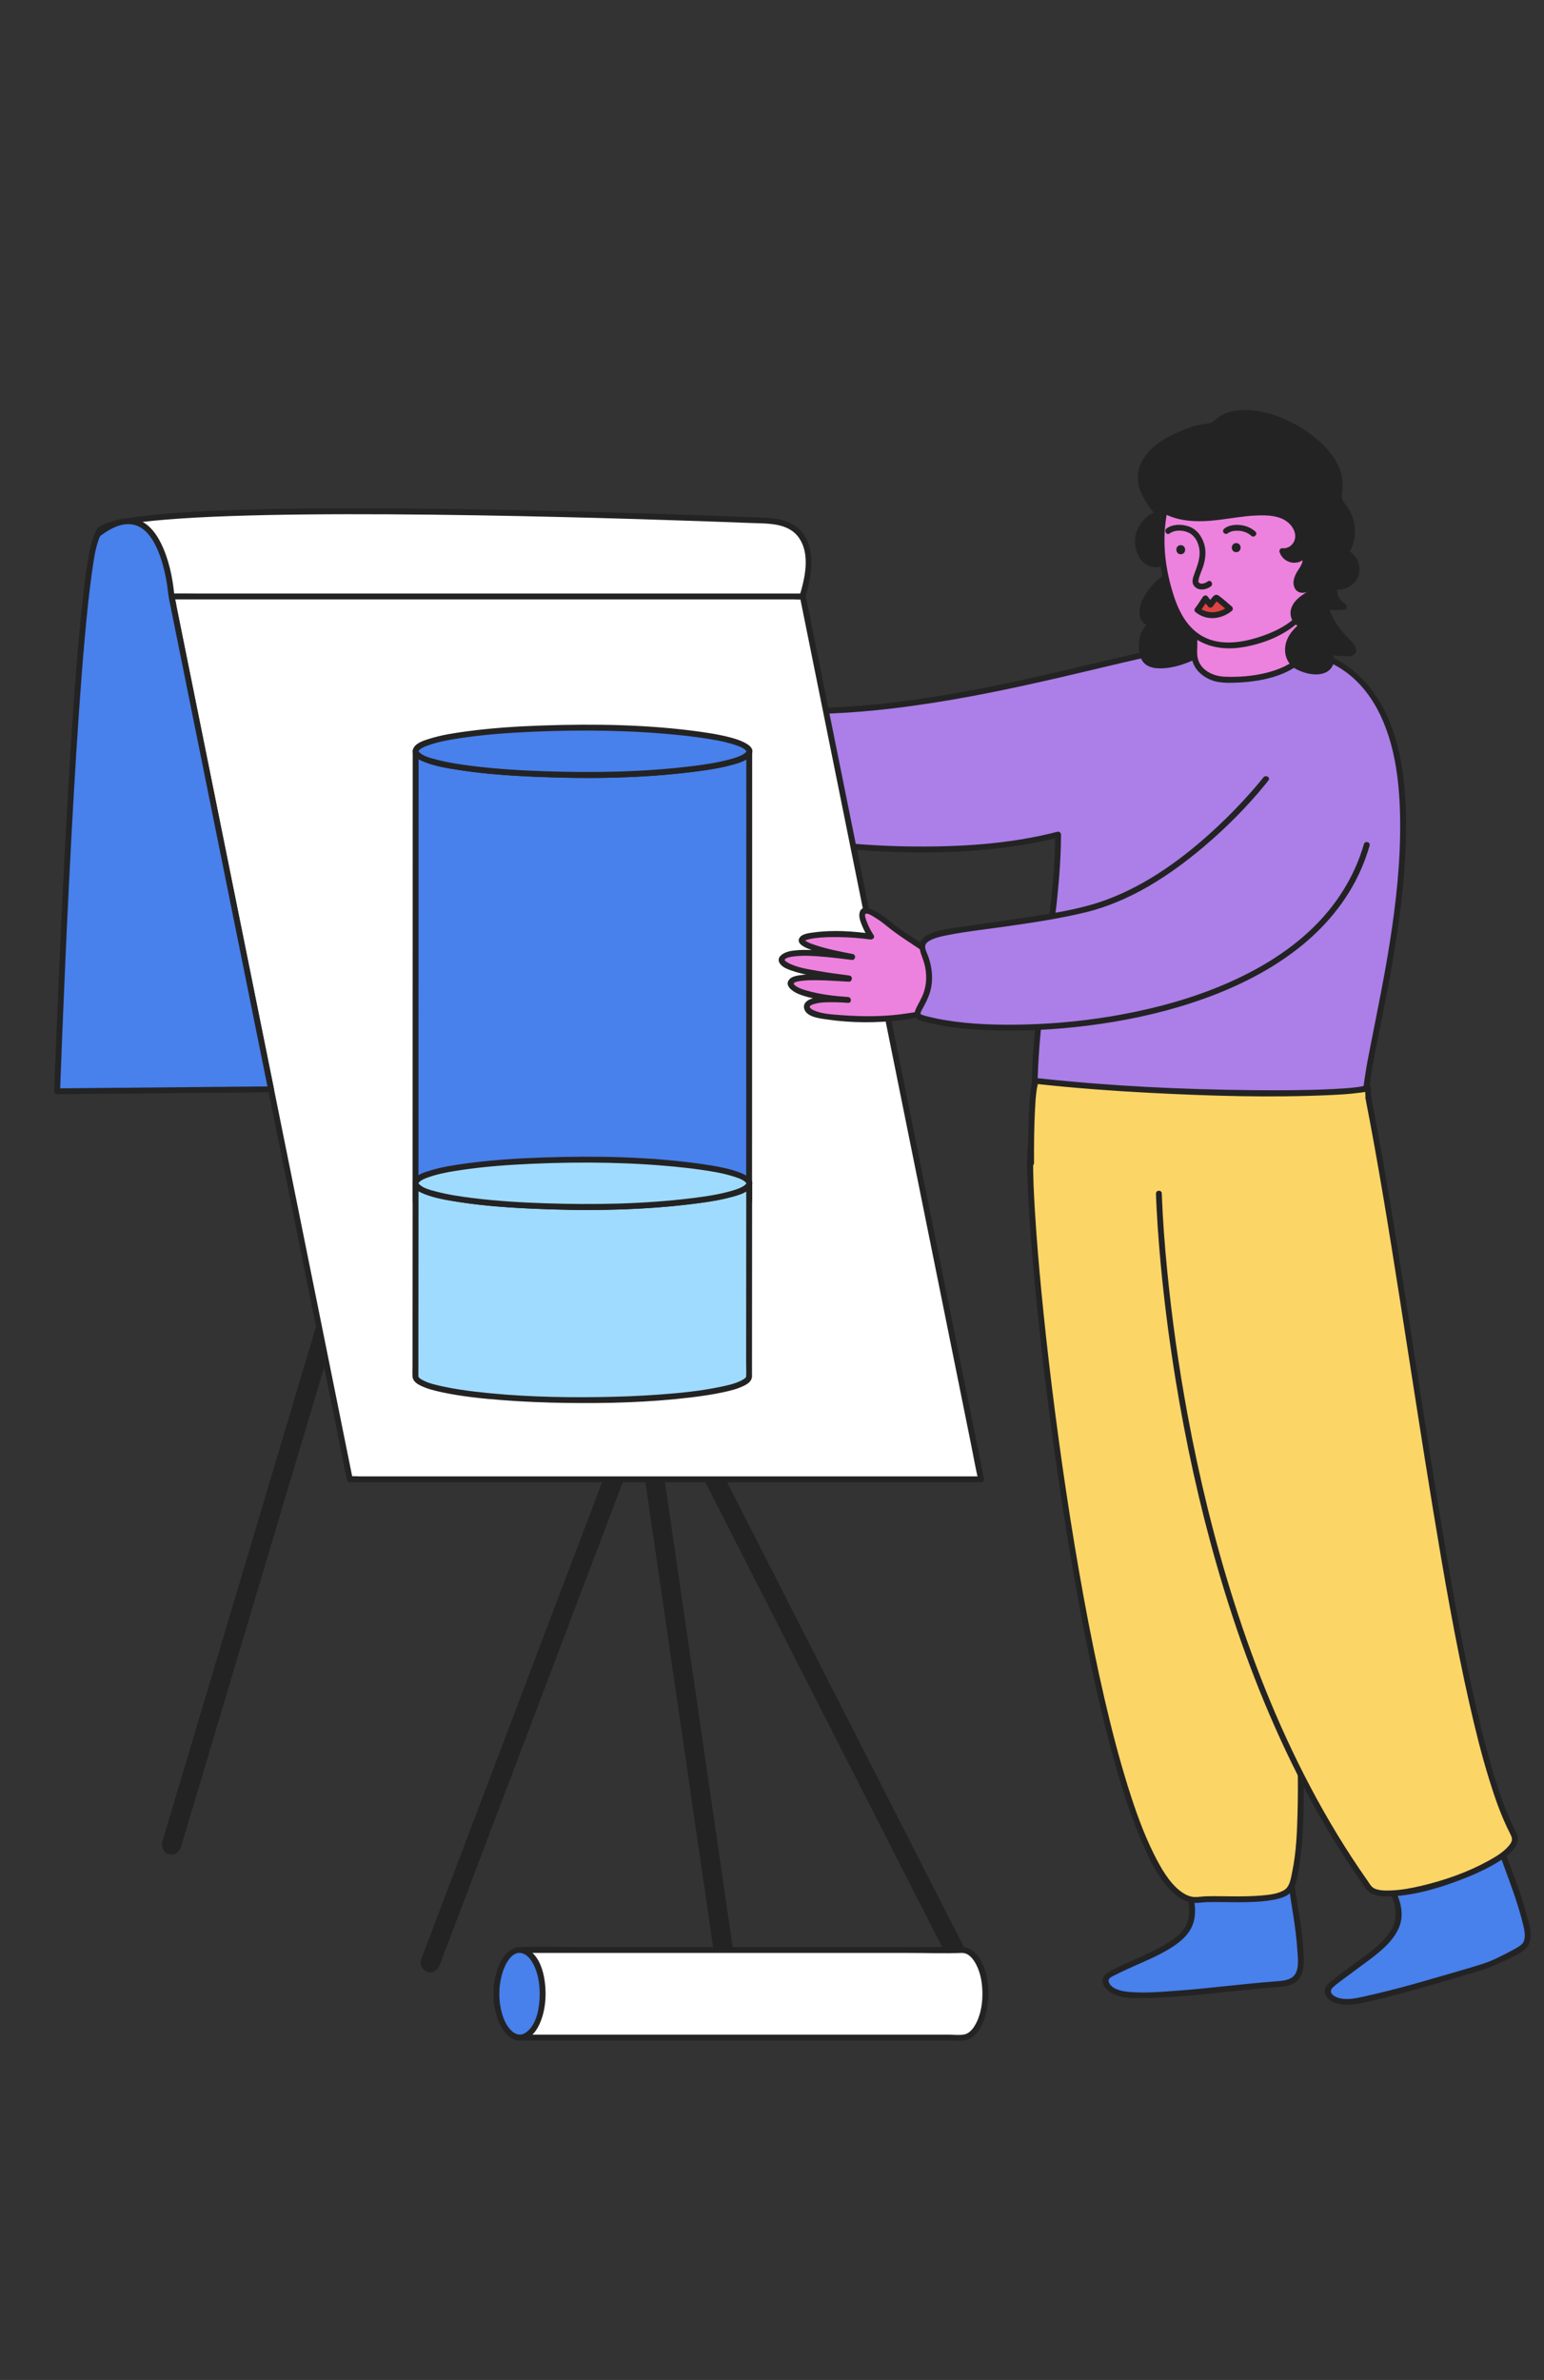 <?xml version="1.0" encoding="UTF-8"?>
<svg xmlns="http://www.w3.org/2000/svg" viewBox="0 0 510 786">
  <rect x="0" y="0" width="510" height="786" fill="#333333" stroke="none"/>
  <defs>
    <style>
      .cls-1 {
        fill: none;
        isolation: isolate;
      }

      .cls-2 {
        fill: #ed81de;
      }

      .cls-3 {
        fill: #fff;
      }

      .cls-4 {
        fill: #fcd567;
      }

      .cls-5 {
        fill: #9fdbff;
      }

      .cls-6 {
        fill: #ab7ee8;
      }

      .cls-7 {
        fill: #e04343;
      }

      .cls-8 {
        fill: #232323;
      }

      .cls-9 {
        fill: #4880ec;
      }
    </style>
  </defs>
  <g id="Calque_34" data-name="Calque 34">
    <g>
      <path class="cls-9" d="m393.318,626.894c1.796,8.761-1.236,13.28-13.23,18.871-4.377,2.041-8.846,3.874-13.123,6.117-.575.301-1.166.641-1.506,1.194-.863,1.407.382,3.207,1.788,4.071,2.889,1.774,6.481,1.81,9.871,1.77,15.603-.184,29.383-2.518,44.946-3.647,2.066-.15,4.309-.384,5.808-1.813,1.868-1.781,1.884-4.707,1.748-7.285-.648-12.259-1.514-12.309-3.121-24.48l-33.181,5.201Z"></path>
      <path class="cls-8" d="m392.384,627.151c.602,3.01.765,6.225-.788,8.987-1.8,3.201-5.185,5.265-8.325,6.958-4.905,2.645-10.143,4.619-15.13,7.099-1.923.956-4.517,2.099-3.823,4.736.569,2.159,2.707,3.405,4.672,4.085,2.333.808,4.867.887,7.312.877,3.014-.012,6.029-.124,9.039-.293,5.774-.324,11.53-.892,17.28-1.496,5.906-.62,11.81-1.271,17.731-1.736,2.356-.185,4.992-.151,7.094-1.39,1.966-1.159,2.855-3.229,3.101-5.418.311-2.771-.062-5.668-.287-8.435-.167-2.049-.393-4.091-.694-6.125-.658-4.444-1.504-8.853-2.097-13.308-.089-.673-.544-1.042-1.227-.935-9.687,1.518-19.373,3.037-29.059,4.555-1.374.215-2.748.431-4.122.646-1.229.193-.707,2.061.515,1.87,9.687-1.518,19.373-3.037,29.059-4.555,1.374-.215,2.748-.431,4.122-.646l-1.227-.935c.996,7.487,2.532,14.849,3.002,22.401.14,2.254.514,4.824-.28,6.998-.968,2.651-3.714,3.019-6.187,3.209-5.562.426-11.109.983-16.656,1.571-5.423.574-10.846,1.151-16.285,1.546-5.301.385-10.803.889-16.112.436-2.185-.186-5.626-.771-6.672-3.027-.695-1.499,1.097-2.107,2.153-2.642,1.25-.633,2.514-1.236,3.786-1.824,4.648-2.148,9.472-4.021,13.869-6.668,2.975-1.791,5.974-4.063,7.488-7.285,1.451-3.091,1.272-6.5.618-9.77-.244-1.222-2.114-.705-1.87.515Z"></path>
    </g>
    <g>
      <path class="cls-9" d="m460.415,625.495c3.588,8.191,1.568,13.245-8.993,21.22-3.854,2.911-7.841,5.637-11.554,8.725-.499.415-1.006.871-1.223,1.483-.55,1.556,1.044,3.056,2.6,3.607,3.196,1.131,6.716.415,10.023-.333,15.22-3.442,23.958-6.403,38.942-10.761,1.989-.579,12.353-5.328,13.52-7.039,1.454-2.132.858-4.997.186-7.489-3.197-11.853-3.392-10.886-7.508-22.451l-35.993,13.038Z"></path>
      <path class="cls-8" d="m459.578,625.985c1.57,3.638,2.179,7.464.15,11.051-2.649,4.683-7.563,7.967-11.798,11.069-2.578,1.888-5.17,3.761-7.662,5.764-.961.772-2.163,1.561-2.557,2.797-.354,1.112.022,2.26.759,3.124,1.688,1.979,4.632,2.38,7.084,2.288,3.122-.117,6.212-.985,9.236-1.698,11.25-2.654,22.277-6.077,33.362-9.331,3.401-.998,6.567-2.358,9.745-3.933,2.77-1.373,6.736-2.818,7.505-6.179.674-2.942-.478-6.059-1.256-8.865-.631-2.279-1.283-4.553-2.029-6.797-1.463-4.401-3.218-8.706-4.775-13.074-.165-.463-.67-.866-1.192-.677-10.49,3.8-20.979,7.599-31.469,11.399-1.508.546-3.016,1.093-4.524,1.639-1.164.422-.662,2.296.515,1.87,10.49-3.8,20.979-7.599,31.469-11.399,1.508-.546,3.016-1.093,4.524-1.639l-1.192-.677c2.787,7.817,5.917,15.484,7.799,23.594.446,1.922.836,4.647-.789,5.962-1.13.914-2.505,1.589-3.785,2.262-2.755,1.45-5.636,2.956-8.604,3.925-5.259,1.716-10.632,3.16-15.94,4.723-5.011,1.476-10.039,2.89-15.105,4.164-2.887.726-5.782,1.423-8.69,2.063-2.801.617-6.084,1.3-8.858.188-1.493-.599-2.663-1.85-1.247-3.215,1.142-1.101,2.504-2.041,3.767-2.997,2.421-1.832,4.898-3.59,7.328-5.41,4.055-3.036,8.643-6.493,10.707-11.292,1.68-3.905.818-7.911-.806-11.675-.493-1.143-2.164-.156-1.674.979Z"></path>
    </g>
    <g>
      <g>
        <path class="cls-8" d="m142.101,650.442c-.263,0-.53-.047-.79-.146-1.154-.433-1.734-1.725-1.297-2.877l74.815-197.267c.313-.826,1.083-1.385,1.967-1.432.88-.12,1.707.42,2.11,1.212l100.501,197.267c.56,1.099.123,2.444-.977,3.004-1.117.539-2.447.113-3.004-.979l-98.21-192.771-73.028,192.552c-.337.892-1.187,1.439-2.087,1.439Z"></path>
        <path class="cls-8" d="m142.101,649.472c-2.324-.21-.511-3.488-.072-4.646,1.097-2.891,2.193-5.783,3.29-8.674,3.861-10.179,7.721-20.359,11.582-30.538,5.238-13.811,10.476-27.622,15.714-41.433,5.588-14.733,11.175-29.467,16.763-44.2,4.921-12.975,9.842-25.95,14.763-38.925,3.204-8.447,6.407-16.894,9.611-25.341.629-1.658,1.178-3.379,1.897-5.001.476-1.075,1.697-1.443,2.446-.246.22.351.384.753.572,1.122,2.935,5.761,5.87,11.521,8.804,17.282,5.518,10.831,11.036,21.663,16.555,32.494,6.946,13.634,13.892,27.268,20.838,40.902,7.103,13.942,14.206,27.884,21.309,41.826,6.1,11.974,12.2,23.948,18.301,35.922,3.904,7.663,7.808,15.327,11.713,22.99.752,1.477,1.606,2.939,2.271,4.458.666,1.52-1.181,2.841-2.218,1.221-.22-.343-.38-.745-.564-1.108-2.998-5.885-5.996-11.769-8.994-17.654-5.597-10.986-11.194-21.971-16.791-32.957-6.954-13.649-13.907-27.297-20.86-40.946-7.061-13.86-14.123-27.721-21.184-41.581-5.933-11.646-11.867-23.293-17.8-34.939-3.528-6.925-7.056-13.849-10.584-20.774-.469-.921-.939-1.843-1.408-2.764-.413-.81-1.5-.486-1.772.232-.654,1.725-1.308,3.45-1.963,5.175-1.78,4.693-3.56,9.386-5.34,14.079-2.631,6.939-5.263,13.877-7.895,20.816-3.209,8.461-6.418,16.923-9.627,25.384-3.513,9.262-7.025,18.523-10.538,27.785-3.542,9.339-7.084,18.678-10.626,28.018-3.285,8.661-6.569,17.321-9.854,25.982-2.781,7.334-5.563,14.668-8.344,22.002-1.99,5.247-3.98,10.493-5.97,15.74-.918,2.42-1.706,4.951-2.772,7.31-.245.541-.498.932-1.252.989-1.236.093-1.247,2.033,0,1.939,1.934-.146,2.747-1.426,3.344-2.999l1.282-3.38c1.698-4.478,3.397-8.956,5.095-13.435,2.59-6.828,5.179-13.655,7.769-20.483,3.2-8.437,6.399-16.873,9.599-25.31l10.543-27.798c3.578-9.433,7.155-18.866,10.733-28.3,3.346-8.823,6.693-17.646,10.039-26.469,2.834-7.472,5.668-14.944,8.502-22.417,2.041-5.381,4.082-10.761,6.122-16.142l1.893-4.992c.327-.863.767-1.749,1.002-2.643.03-.113.085-.225.127-.335l-1.772.232c1.972,3.872,3.945,7.743,5.917,11.614,5.045,9.902,10.09,19.804,15.134,29.707,6.809,13.364,13.617,26.729,20.426,40.093,7.264,14.258,14.528,28.516,21.792,42.774,6.411,12.583,12.821,25.166,19.232,37.75,4.249,8.34,8.498,16.68,12.747,25.02.905,1.776,1.81,3.552,2.715,5.328.578,1.134,1.449,2.07,2.833,2.164,2.749.186,4.06-2.638,2.964-4.889-2.307-4.739-4.79-9.401-7.182-14.098-5.266-10.335-10.531-20.671-15.797-31.006-6.887-13.517-13.773-27.035-20.66-40.552-7.257-14.245-14.514-28.49-21.772-42.734-6.377-12.518-12.755-25.036-19.132-37.554-4.247-8.337-8.494-16.673-12.742-25.01-.934-1.833-1.868-3.667-2.802-5.5-.334-.656-.638-1.256-1.27-1.717-1.965-1.435-4.23-.131-5.005,1.868-2.049,5.285-4.02,10.6-6.03,15.9-4.286,11.301-8.572,22.601-12.858,33.902-5.485,14.462-10.97,28.924-16.454,43.386-5.593,14.748-11.187,29.496-16.78,44.244-4.646,12.251-9.292,24.502-13.939,36.752-2.634,6.945-5.268,13.89-7.902,20.834-.212.559-.434,1.115-.636,1.678-.8,2.228.553,4.302,2.921,4.516,1.242.112,1.235-1.827,0-1.939Z"></path>
      </g>
      <g>
        <g>
          <path class="cls-8" d="m239.827,652.5c-1.09,0-2.044-.799-2.207-1.912l-29.033-199.325c-.177-1.219.667-2.351,1.89-2.524,1.187-.266,2.35.659,2.53,1.885l29.033,199.325c.177,1.219-.667,2.351-1.89,2.524-.107.02-.217.027-.323.027Z"></path>
          <path class="cls-8" d="m239.827,651.53c-1.303-.095-1.302-1.405-1.444-2.378l-.554-3.804-2.094-14.374-3.131-21.494c-1.279-8.778-2.557-17.556-3.836-26.334-1.403-9.631-2.806-19.262-4.208-28.893-1.416-9.724-2.833-19.447-4.249-29.171-1.319-9.056-2.638-18.112-3.957-27.168-1.111-7.628-2.222-15.256-3.333-22.884-.792-5.44-1.585-10.88-2.377-16.319-.359-2.463-.926-4.988-1.089-7.473-.058-.877.585-1.829,1.61-1.534.696.2.848.848.947,1.45.138.846.247,1.697.371,2.545.597,4.098,1.194,8.195,1.79,12.293.97,6.656,1.939,13.313,2.909,19.969,1.232,8.455,2.463,16.91,3.695,25.365,1.389,9.534,2.777,19.068,4.166,28.602,1.423,9.771,2.846,19.541,4.269,29.312,1.352,9.285,2.705,18.57,4.057,27.855,1.171,8.039,2.342,16.078,3.513,24.118.879,6.033,1.758,12.066,2.636,18.099.476,3.267.952,6.533,1.427,9.8.146,1.003.472,2.288-1.119,2.419-1.235.102-1.246,2.042,0,1.939,2.078-.171,3.404-1.749,3.141-3.832-.028-.217-.063-.434-.095-.651l-.488-3.35-2.03-13.936-3.123-21.438c-1.296-8.899-2.592-17.799-3.889-26.698l-4.29-29.455c-1.44-9.888-2.881-19.777-4.321-29.665-1.345-9.233-2.69-18.467-4.035-27.701-1.126-7.728-2.251-15.457-3.377-23.185l-2.366-16.241c-.332-2.278-.557-4.604-1-6.865-.821-4.188-6.82-3.021-6.294,1.133.086.678.197,1.353.295,2.029.569,3.908,1.139,7.816,1.708,11.724.967,6.639,1.934,13.277,2.901,19.916,1.241,8.522,2.483,17.044,3.724,25.567,1.408,9.67,2.817,19.339,4.225,29.009,1.453,9.976,2.906,19.952,4.359,29.928,1.374,9.436,2.749,18.873,4.123,28.309l3.569,24.504,2.644,18.151,1.362,9.352c.262,1.8,1.206,3.247,3.255,3.396,1.245.091,1.239-1.849,0-1.939Z"></path>
        </g>
        <g>
          <path class="cls-8" d="m56.653,611.519c-.21,0-.427-.033-.637-.093-1.184-.353-1.857-1.592-1.504-2.777l89.378-299.53c.353-1.172,1.607-1.845,2.777-1.499,1.184.353,1.857,1.592,1.504,2.777l-89.378,299.53c-.29.966-1.177,1.592-2.14,1.592Z"></path>
          <path class="cls-8" d="m56.653,610.549c-2.027-.154-.97-2.434-.64-3.539.576-1.931,1.152-3.862,1.728-5.792,2.158-7.232,4.316-14.463,6.474-21.695,3.201-10.729,6.403-21.457,9.604-32.186,3.915-13.119,7.83-26.239,11.744-39.358,4.308-14.436,8.615-28.871,12.923-43.307,4.35-14.578,8.7-29.156,13.05-43.734,4.042-13.544,8.083-27.088,12.124-40.632,3.412-11.436,6.825-22.872,10.237-34.308,2.448-8.205,4.897-16.41,7.345-24.615,1.146-3.841,2.134-7.778,3.451-11.565.297-.853.847-1.823,2-1.082.845.543.586,1.163.407,1.858-.343,1.335-.791,2.652-1.185,3.972-1.845,6.183-3.69,12.365-5.535,18.548-2.975,9.971-5.951,19.943-8.926,29.914-3.784,12.682-7.569,25.365-11.353,38.047-4.247,14.232-8.493,28.464-12.74,42.696-4.356,14.6-8.713,29.199-13.069,43.799-4.144,13.889-8.289,27.779-12.434,41.668-3.608,12.092-7.216,24.184-10.825,36.276-2.719,9.113-5.438,18.226-8.158,27.338-1.489,4.991-2.978,9.982-4.468,14.973-.295.988-.461,2.605-1.756,2.724-1.232.114-1.244,2.054,0,1.939,2.461-.227,2.971-1.955,3.538-3.853.556-1.865,1.113-3.729,1.669-5.594l6.447-21.606c3.24-10.86,6.481-21.719,9.721-32.579,3.98-13.338,7.96-26.676,11.94-40.014,4.367-14.637,8.735-29.273,13.102-43.91,4.417-14.803,8.834-29.606,13.251-44.408,4.073-13.648,8.145-27.297,12.218-40.945,3.428-11.488,6.856-22.975,10.284-34.463,2.394-8.023,4.788-16.045,7.182-24.068,1.017-3.409,2.188-6.809,3.061-10.259.577-2.279-1.129-4.641-3.627-4.161-1.362.262-2.166,1.28-2.57,2.524-.391,1.204-.725,2.43-1.087,3.643-1.829,6.129-3.658,12.258-5.487,18.387-3.018,10.113-6.035,20.226-9.053,30.339-3.821,12.803-7.641,25.607-11.461,38.41-4.32,14.477-8.639,28.953-12.959,43.43-4.427,14.835-8.853,29.67-13.28,44.505-4.195,14.059-8.39,28.118-12.585,42.177-3.622,12.138-7.244,24.276-10.866,36.414-2.666,8.933-5.331,17.866-7.997,26.799-1.39,4.66-2.781,9.319-4.171,13.979-.101.339-.217.677-.304,1.02-.55,2.173.787,4.062,3.035,4.233,1.244.094,1.238-1.845,0-1.939Z"></path>
        </g>
        <g>
          <path class="cls-2" d="m215.469,235.909c-2.916-3.369-10.33-8.817-13.318-12.133-1.295-1.438-6.02-5.997-7.775-5.005-1.525.862.321,6.12,1.532,8.524-16.06-4.239-38.649-4.015-6.979,5.919-.005.013-.011.027-.016.04-2.793-.654-23.1-6.123-23.219-1.581-.087,3.327,16.775,7.35,21.355,8.471-.007.04-.014.08-.021.12-4.769-.772-19.015-3.839-19.266-.661-.33,4.181,18.182,7.577,18.182,7.577,0,0-15.277-3.177-13.679,1.431.901,2.598,10.009,4.203,15.697,5.126h0c.001 0.0.001 0.0.002 0,1.192.193,2.238.357,3.022.494.651.113,1.242.148,1.788.127,9.619.994,16.009.165,16.009.165,0,0,7.667.247,9.877-7.218,1.409-4.757-1.927-9.935-3.192-11.396Z"></path>
          <path class="cls-8" d="m216.155,235.224c-3.921-4.458-9.105-7.622-13.154-11.953-1.398-1.496-8.854-9.004-10.073-3.93-.308,1.281.07,2.753.417,3.986.431,1.532,1.022,3.031,1.727,4.458l1.095-1.424c-6.141-1.609-12.741-2.813-19.115-2.636-1.409.039-3.883-.008-4.777,1.361-1.024,1.567,1.055,2.933,2.184,3.59,4.348,2.529,9.451,3.976,14.213,5.475l-.677-1.192-.016.04,1.192-.677c-2.877-.68-5.739-1.413-8.637-2.005-3.676-.751-7.548-1.549-11.319-1.384-1.952.085-5.78,1.124-4.158,3.906.697,1.195,2.147,1.931,3.339,2.514,1.788.875,3.673,1.558,5.56,2.186,4.214,1.402,8.525,2.488,12.836,3.543l-.677-1.192-.021.12,1.192-.677c-3.575-.585-7.124-1.298-10.721-1.744-1.825-.226-3.679-.423-5.521-.353-1.173.045-2.649.135-3.57.967-1.977,1.787.543,4.054,2.07,4.948,2.838,1.663,6.163,2.584,9.32,3.419,2.253.596,4.53,1.127,6.822,1.548,1.214.224,1.745-1.615.515-1.87-3.769-.78-7.985-1.54-11.819-.929-1.722.274-3.64,1.279-3.113,3.343.663,2.597,4.614,3.486,6.792,4.078,1.993.541,4.021.952,6.052,1.322.887.162,1.777.314,2.667.461.394.065.789.123,1.183.186-.194-.031-.698-.109.184.037.408.068.816.131,1.224.197,4.473.725,9.117.924,13.651.87,3.217-.038,7.181.021,10.23-1.203,3.33-1.337,5.848-4.263,6.532-7.819.778-4.051-1.028-8.488-3.629-11.564-.807-.954-2.172.423-1.371,1.371,2.041,2.414,3.548,5.969,3.207,9.158-.323,3.018-2.337,5.671-5.077,6.906-2.312,1.042-5.215,1.054-7.713,1.157-7.272.3-14.487-.454-21.619-1.82-3.063-.587-6.536-1.128-9.276-2.708-.47-.271-1.356-.837-1.173-1.413.086-.271.819-.498,1.248-.593,2.246-.5,4.775-.148,7.029.134,1.432.18,2.863.408,4.276.701l.515-1.87c-4.451-.819-8.978-1.893-13.184-3.578-1.169-.469-2.404-1.003-3.402-1.787-.268-.21-.542-.453-.727-.739-.139-.214-.153-.474-.171-.444.267-.46,1.808-.51,2.438-.529,1.612-.049,3.232.102,4.832.287,3.621.419,7.189,1.157,10.783,1.745.478.078,1.094-.119,1.192-.677l.021-.12c.089-.504-.13-1.059-.677-1.192-3.282-.803-6.559-1.627-9.799-2.59-3.308-.984-7.204-1.937-10.023-4.029-.303-.225-.65-.484-.809-.83-.012-.026-.032-.172.088-.296.555-.574,2-.591,2.838-.607,3.447-.066,6.926.617,10.289,1.301,2.941.598,5.843,1.341,8.763,2.03.553.131.991-.174,1.192-.677l.016-.04c.2-.499-.223-1.05-.677-1.192-4.168-1.312-8.421-2.633-12.361-4.549-.839-.408-1.768-.85-2.475-1.451-.214-.182-.385-.451-.431-.467.136.047-.089.267-.045.349.015.028.074-.048.134-.069.327-.115.656-.202.998-.263.836-.148,1.709-.169,2.561-.177,2.606-.025,5.22.223,7.802.564,3.463.457,6.903,1.127,10.282,2.013.858.225,1.462-.68,1.095-1.424-.41-.829-2.991-6.849-1.76-7.205.887-.257,2.649,1.347,3.231,1.814.999.802,1.946,1.679,2.833,2.603,4.297,4.477,9.636,7.919,13.734,12.577.826.939,2.193-.437,1.371-1.371Z"></path>
        </g>
      </g>
      <g>
        <g>
          <path class="cls-4" d="m340.594,377.684c5.71-43.136,69.176,1.647,69.98,2.061,0,0,28.575,212.419,15.816,243.491-2.422,5.897-24.213,3.294-30.521,4.176-33.101,4.629-58.629-224.393-55.276-249.728Z"></path>
          <path class="cls-8" d="m341.528,377.941c.839-6.18,3.157-12.577,8.886-15.776,4.997-2.791,11.159-2.596,16.622-1.606,12.453,2.256,24.206,8.394,34.952,14.866,1.938,1.167,3.854,2.369,5.748,3.606.776.507,1.533,1.109,2.349,1.551l-.446-.579c-.075-.558.009.065.028.206.059.445.118.89.177,1.335.223,1.684.443,3.368.661,5.053.794,6.115,1.567,12.234,2.325,18.354,1.116,9.006,2.199,18.017,3.248,27.031,1.275,10.955,2.502,21.916,3.669,32.883,1.274,11.962,2.479,23.932,3.589,35.91,1.119,12.07,2.144,24.15,3.017,36.241.802,11.109,1.482,22.229,1.914,33.359.364,9.368.579,18.754.336,28.128-.169,6.526-.429,13.174-1.744,19.578-.429,2.088-.788,5.017-2.707,6.155-2.144,1.271-4.927,1.545-7.356,1.762-3.226.289-6.473.307-9.71.288-2.87-.016-5.743-.105-8.612-.024-1.602.045-2.574.293-3.995.239-.499-.019-.432-.014-1.017-.151-.408-.096-.807-.225-1.196-.381-.039-.015-.189-.077-.434-.2-.201-.1-.399-.205-.593-.317-.408-.235-.801-.497-1.18-.776-3.887-2.86-6.719-7.954-8.948-12.427-3.522-7.069-6.149-14.579-8.507-22.104-2.994-9.549-5.486-19.254-7.744-29.001-2.563-11.064-4.808-22.202-6.858-33.372-2.151-11.716-4.083-23.472-5.851-35.252-1.729-11.521-3.299-23.067-4.719-34.63-1.292-10.524-2.461-21.063-3.474-31.617-.827-8.614-1.559-17.239-2.087-25.877-.362-5.91-.683-11.845-.594-17.769.025-1.648.071-3.308.285-4.944.161-1.234-1.779-1.222-1.939,0-.704,5.385-.281,11.011-.032,16.411.441,9.583,1.217,19.152,2.1,28.704,1.144,12.375,2.513,24.729,4.045,37.061,1.705,13.725,3.616,27.426,5.759,41.09,2.158,13.763,4.548,27.493,7.287,41.153,2.499,12.461,5.272,24.878,8.619,37.141,2.696,9.874,5.72,19.72,9.787,29.126,2.606,6.027,5.719,12.736,10.799,17.112,1.74,1.498,3.781,2.689,6.101,2.926,1.533.157,2.827-.162,4.385-.206,3.493-.099,6.99.037,10.484.028,3.726-.01,7.491-.085,11.173-.713,2.37-.404,5.445-1.098,6.833-3.291,1.417-2.24,1.798-5.5,2.204-8.058,1.357-8.543,1.477-17.294,1.472-25.925-.008-12.023-.531-24.044-1.225-36.045-.804-13.904-1.875-27.793-3.082-41.667-1.238-14.23-2.628-28.448-4.117-42.654-1.367-13.047-2.82-26.085-4.341-39.115-1.195-10.234-2.432-20.463-3.713-30.686-.743-5.929-1.499-11.856-2.28-17.78-.115-.869-.086-1.961-.372-2.8-.2-.588-1.048-.983-1.542-1.311-1.167-.776-2.343-1.538-3.527-2.287-9.086-5.745-18.698-10.93-28.866-14.484-9.479-3.313-22.31-6.241-30.808.943-4.415,3.733-6.352,9.512-7.107,15.072-.166,1.22,1.702,1.748,1.87.515Z"></path>
        </g>
        <g>
          <path class="cls-6" d="m432.321,215.325c-5.487-1.341-31.142-1.34-36.887-1.642-21.008-1.103-122.434,38.958-182.184,11.581,0,0-11.415,20.704-9.208,29.419,2.383,9.407,18.422,18.236,72.299,24.342,28.398,3.218,56.75.91,73.146-3.391.014,25.361-7.419,55.117-7.751,83.319,6.578,18.475,40.955,7.772,110.204,3.391-5.963-4.194,40.458-132.341-19.619-147.019Z"></path>
          <path class="cls-8" d="m432.579,214.39c-2.461-.584-5.077-.67-7.591-.818-3.718-.219-7.442-.334-11.164-.431-6.194-.161-12.391-.216-18.584-.436-3.72-.133-7.499.597-11.137,1.284-5.599,1.057-11.15,2.371-16.695,3.68-15.09,3.563-30.162,7.207-45.401,10.092-17.452,3.305-35.144,5.754-52.925,6.086-16.802.314-34-1.22-49.845-7.142-1.859-.695-3.692-1.454-5.497-2.278-.467-.213-1.054-.148-1.326.348-1.718,3.12-3.25,6.357-4.664,9.624-2.286,5.282-4.61,10.998-4.933,16.812-.329,5.926,3.496,10.216,8.227,13.231,8.045,5.126,17.898,7.531,27.096,9.565,7.693,1.701,15.475,2.993,23.274,4.096,9.996,1.414,20.032,2.622,30.12,3.11,17.739.858,35.942.17,53.364-3.504,1.624-.343,3.24-.721,4.847-1.139l-1.227-.935c-.018,18.106-3.297,36.049-5.487,53.97-1.135,9.287-2.057,18.616-2.241,27.976-.025,1.258.123,2.048.641,3.161.271.581.58,1.144.931,1.681.715,1.094,1.581,2.095,2.582,2.937,5.034,4.239,12.309,4.841,18.609,5.003,10.962.281,21.975-1.014,32.863-2.112,16.129-1.625,32.25-3.302,48.422-4.458,2.367-.169,4.735-.328,7.104-.479,1.004-.064,1.261-1.239.489-1.806.185.136.132.176.062-.067-.041-.144-.065-.29-.091-.437.061.348-.018-.256-.024-.392-.052-1.064.058-2.14.178-3.196.381-3.347,1.113-7.006,1.788-10.461,2.153-11.026,4.458-22.019,6.259-33.111,2.138-13.168,3.741-26.488,3.828-39.844.08-12.135-.955-24.81-5.633-36.135-4.195-10.154-11.583-18.409-22.055-22.217-1.364-.496-2.755-.909-4.163-1.257-1.211-.299-1.728,1.57-.515,1.87,5.339,1.319,10.387,3.704,14.559,7.321,3.993,3.461,7.05,7.825,9.314,12.579,5.186,10.888,6.444,23.422,6.552,35.335.119,13.274-1.351,26.538-3.405,39.635-1.772,11.297-4.077,22.493-6.295,33.708-.737,3.724-1.486,7.455-2,11.219-.254,1.865-.791,4.317-.079,6.147.16.411.385.715.742.978l.489-1.806c-16.545,1.051-33.042,2.642-49.533,4.327-11.451,1.171-22.955,2.548-34.476,2.736-6.539.106-14.249.17-20.048-3.34-2.105-1.274-3.745-3.1-4.779-5.335-.562-1.215-.375-2.463-.337-3.788.066-2.304.176-4.607.32-6.908.286-4.565.709-9.121,1.208-13.667,1.958-17.831,5.27-35.565,6.027-53.513.088-2.083.134-4.167.136-6.252.001-.637-.62-1.093-1.227-.935-16.017,4.172-33.034,5.088-49.516,4.834-18.426-.284-36.952-2.648-55.035-6.15-10.101-1.956-20.697-4.217-29.891-9.025-4.186-2.189-8.67-5.347-9.81-9.933-.571-2.298-.148-4.822.354-7.093.63-2.85,1.57-5.631,2.618-8.352,1.652-4.288,3.606-8.472,5.762-12.529.124-.233.248-.467.376-.698l-1.326.348c15.245,6.951,32.155,9.378,48.79,9.687,17.819.331,35.633-1.731,53.17-4.747,15.862-2.728,31.542-6.354,47.194-10.077,6.049-1.439,12.095-2.902,18.177-4.193,4.187-.889,8.435-1.798,12.715-2.079,1.67-.11,3.329.001,4.999.046,3.158.086,6.316.132,9.474.195,7.288.145,14.639.166,21.898.896.967.097,1.938.206,2.885.431,1.213.288,1.731-1.581.515-1.87Z"></path>
        </g>
        <g>
          <path class="cls-3" d="m265.18,196.987l-191.967,81.987h-.006l-35.906,18.314s25.287-13.654-.503-47.812c-29.192-38.664,18.882-26.552,6.298-41.659l-10.652-31.492c-.78-12.757,191.745-5.572,220.886-4.354,22.152.926,10.469,27.262,11.85,25.017Z"></path>
          <path class="cls-8" d="m264.691,196.15c-2.404,1.027-4.808,2.053-7.212,3.08l-19.288,8.238c-9.192,3.926-18.385,7.852-27.577,11.778-10.795,4.61-21.589,9.221-32.384,13.831-11.105,4.743-22.21,9.486-33.315,14.229-10.236,4.372-20.471,8.743-30.707,13.115-8.151,3.481-16.303,6.963-24.454,10.444l-14.557,6.217-1.683.719c-.169.072-.628.172-.746.319-.002.002-.043.017-.043.018.026.074.904-.352-.008.001-.019.007-.036.02-.054.028-.32.13-.627.32-.934.476-1.513.771-3.025,1.543-4.538,2.314-9.429,4.809-18.858,9.619-28.287,14.428-.697.356-1.394.711-2.092,1.067l.979,1.674c3.166-1.718,5.88-4.664,7.803-7.652,4.724-7.341,4.528-16.362,1.687-24.373-2.442-6.887-6.521-12.787-10.784-18.649-2.95-4.057-5.848-8.431-7.415-13.239-.846-2.595-1.327-5.494-.33-8.12.744-1.96,2.285-3.458,4.013-4.586,3.473-2.267,7.72-3.056,11.096-5.446,1.343-.951,2.416-2.277,2.349-4.006-.038-.979-.412-1.918-.886-2.763-.293-.522-.64-1.01-1.004-1.485-.197-.258-.506-.827-.293-.263-.021-.054-.045-.114-.058-.17-.542-2.433-1.645-4.862-2.442-7.22-1.376-4.067-2.751-8.135-4.127-12.202-1.124-3.324-2.248-6.647-3.373-9.971-.211-.624-.383-1.284-.64-1.892.009.021-.003.32.027.089.006-.05-.11.222.003.015.139-.253-.144.099.111-.223.139-.175-.161.164.025-.032.067-.071.133-.143.206-.208.235-.21-.04-.027.356-.267.218-.132.435-.259.663-.374.362-.182.436-.207.605-.274,1.472-.583,3.022-.963,4.569-1.288,4.794-1.009,9.703-1.486,14.578-1.897,6.91-.582,13.84-.918,20.769-1.169,8.411-.304,16.826-.464,25.242-.552,9.261-.097,18.524-.103,27.785-.053,9.628.052,19.256.165,28.883.321,9.34.152,18.679.344,28.017.57,8.533.206,17.065.439,25.596.696,7.192.217,14.384.451,21.575.703,5.22.183,10.439.375,15.658.58,5.542.218,12.418-.166,15.918,4.995,3.397,5.009,2.155,11.95.626,17.398-.152.543-.386,1.108-.465,1.669-.173,1.23,1.226,1.74,1.884.689.663-1.061-1.013-2.035-1.674-.979-.06.096.366-.355.727-.345l.685.284c.434.409.129,1.22.356.437.101-.347.202-.695.3-1.043.312-1.101.595-2.21.83-3.33.655-3.12,1.006-6.36.594-9.536-.447-3.449-1.887-6.718-4.687-8.888-3.094-2.398-6.975-2.959-10.777-3.116-4.271-.176-8.543-.339-12.815-.497-6.401-.236-12.802-.456-19.204-.663-8.03-.259-16.061-.497-24.092-.713-9.071-.243-18.143-.458-27.215-.637-9.549-.189-19.099-.34-28.65-.439-9.465-.098-18.931-.147-28.396-.118-8.78.026-17.56.116-26.338.322-7.619.179-15.237.438-22.845.888-5.898.349-11.801.794-17.658,1.592-3.601.491-7.415.99-10.778,2.45-.93.404-1.942.932-2.507,1.813-.622.97-.311,1.779.026,2.776,2.42,7.155,4.84,14.31,7.26,21.466.928,2.743,1.855,5.486,2.783,8.229.55,1.626,1.997,2.742,2.302,4.387.086.465.017.988-.272,1.46-.272.444-.81.926-1.316,1.264-1.591,1.064-3.41,1.726-5.131,2.449-4.087,1.716-8.622,3.774-10.458,8.122-2.905,6.88,2.128,15.055,5.815,20.55,2.042,3.043,4.351,5.893,6.363,8.956,1.982,3.018,3.776,6.181,5.193,9.507,2.016,4.733,3.291,9.886,2.916,15.056-.443,6.119-3.471,11.734-8.184,15.62-.668.551-1.481,1.173-2.36,1.651-1.102.598-.129,2.239.979,1.674,7.813-3.985,15.625-7.97,23.438-11.954,3.865-1.971,7.73-3.942,11.594-5.914.084-.043.834-.335.845-.431 0-.002.023-.01.022-.011.004.006,12.892-7.232-.476.129.07-.039.381-.095.492-.133.017-.006.033-.015.05-.021.267-.096.527-.225.788-.337,3.867-1.651,7.733-3.303,11.6-4.954,7.491-3.2,14.983-6.399,22.474-9.598,9.847-4.205,19.694-8.411,29.54-12.616,11.007-4.701,22.015-9.402,33.022-14.103,10.953-4.678,21.907-9.356,32.86-14.034,9.684-4.136,19.369-8.272,29.053-12.408,7.201-3.075,14.402-6.151,21.603-9.226,3.502-1.496,7.057-2.908,10.52-4.493.149-.068.303-.129.454-.194,1.144-.489.157-2.159-.979-1.674Z"></path>
        </g>
        <g>
          <polygon class="cls-3" points="324.069 488.552 115.542 488.552 56.651 196.988 265.179 196.988 324.069 488.552"></polygon>
          <path class="cls-8" d="m324.069,487.583H118.687c-.9,0-1.905-.126-2.798,0-.111.016-.235,0-.348,0l.935.712c-.528-2.616-1.057-5.232-1.585-7.848-1.425-7.057-2.851-14.113-4.276-21.17l-6.339-31.386-7.735-38.294c-2.824-13.981-5.648-27.962-8.472-41.944-2.85-14.112-5.701-28.224-8.551-42.336l-7.947-39.347c-2.253-11.157-4.507-22.314-6.76-33.471-1.609-7.968-3.219-15.937-4.828-23.905l-1.513-7.489c-.259-1.282-.416-2.645-.788-3.9-.045-.153-.064-.319-.096-.476l-.935,1.227h205.381c.9,0,1.905.126,2.798,0,.111-.016.235,0,.348,0l-.935-.712c.528,2.616,1.057,5.232,1.585,7.848l4.276,21.17c2.113,10.462,4.226,20.924,6.339,31.386,2.578,12.764,5.156,25.529,7.735,38.294,2.824,13.981,5.648,27.962,8.472,41.944,2.85,14.112,5.701,28.224,8.551,42.336,2.649,13.116,5.298,26.231,7.947,39.347,2.253,11.157,4.507,22.314,6.76,33.471,1.609,7.968,3.219,15.937,4.828,23.905.766,3.791,1.433,7.619,2.3,11.389.036.158.064.318.096.476.247,1.222,2.116.705,1.87-.515-.528-2.616-1.057-5.232-1.585-7.848l-4.276-21.17c-2.113-10.462-4.226-20.924-6.339-31.386-2.578-12.764-5.156-25.529-7.735-38.294-2.824-13.981-5.648-27.962-8.472-41.944-2.85-14.112-5.701-28.224-8.551-42.336-2.649-13.116-5.298-26.231-7.947-39.347-2.253-11.157-4.507-22.314-6.76-33.471-1.609-7.968-3.219-15.937-4.828-23.905-.766-3.793-1.458-7.611-2.3-11.389-.035-.158-.064-.317-.096-.476-.083-.413-.531-.712-.935-.712H65.155c-2.715,0-5.441-.075-8.155,0-.116.003-.232,0-.348,0-.665,0-1.058.617-.935,1.227.528,2.616,1.057,5.232,1.585,7.848,1.425,7.057,2.851,14.113,4.276,21.17,2.113,10.462,4.226,20.924,6.339,31.386,2.578,12.764,5.156,25.529,7.735,38.294,2.824,13.981,5.648,27.962,8.472,41.944,2.85,14.112,5.701,28.224,8.551,42.336l7.947,39.347c2.253,11.157,4.507,22.314,6.76,33.471,1.609,7.968,3.219,15.937,4.828,23.905.766,3.793,1.458,7.611,2.3,11.389.035.158.064.317.096.476.083.413.531.712.935.712h200.024c2.715,0,5.441.075,8.155,0,.116-.003.232,0,.348,0,1.248,0,1.25-1.939,0-1.939Z"></path>
        </g>
        <g class="cls-1">
          <g>
            <path class="cls-9" d="m247.485,248.157l-.043,148.525c-.023,1.976-5.358,3.949-16.012,5.456-21.442,3.034-56.322,3.036-77.916,0-10.861-1.527-16.285-3.531-16.262-5.533l.043-148.525c-.023,2.002,5.401,4.006,16.262,5.533,21.595,3.036,56.474,3.034,77.916,0,10.654-1.508,15.989-3.48,16.012-5.456Z"></path>
            <path class="cls-8" d="m246.516,248.157c-.001,1.845-.001,3.69-.002,5.535l-.004,14.659c-.002,7.051-.004,14.102-.006,21.153l-.007,24.688c-.003,8.563-.005,17.126-.007,25.689l-.007,23.792-.005,19.035-.003,11.689c-0.0.72.048,1.458-.001,2.176-.002.035.005.073,0,.108-.017.121.03.004-.054.139-.097.156-.299.361-.501.517-1.486,1.154-3.61,1.638-5.388,2.099-6.128,1.591-12.513,2.269-18.808,2.826-6.457.572-12.935.894-19.415,1.059-13.355.339-26.774.081-40.081-1.153-6.239-.579-12.587-1.264-18.642-2.93-1.621-.446-3.722-.924-4.997-2.112-.174-.162-.279-.25-.374-.473.012.029.018.034.008-.052-.005-.042.001-.087,0-.13-.051-2.361.001-4.73.002-7.092l.005-15.795c.002-7.293.004-14.586.006-21.878l.007-24.995c.003-8.527.005-17.055.007-25.582l.007-23.268c.002-6.033.004-12.066.005-18.099l.003-10.334 0-1.348h-1.939c.058,1.989,2.395,2.969,3.956,3.582,3.75,1.474,7.862,2.12,11.825,2.713,8.207,1.226,16.509,1.82,24.796,2.165,17.516.729,35.302.54,52.71-1.706,4.605-.594,9.315-1.247,13.738-2.712,1.823-.604,4.981-1.612,5.104-3.965.065-1.247-1.874-1.243-1.939,0-.003.056-.023.127-.17.3-.248.292-.583.498-.91.689-1.053.616-2.232,1.006-3.394,1.356-3.935,1.185-8.049,1.818-12.115,2.352-7.645,1.004-15.358,1.509-23.06,1.8-16.467.623-33.12.392-49.501-1.522-4.508-.527-9.046-1.164-13.437-2.337-1.469-.393-2.98-.825-4.324-1.552-.374-.203-.771-.418-1.067-.73-.212-.223-.272-.392-.273-.432-.036-1.244-1.938-1.252-1.939,0-.001,1.879-.001,3.759-.002,5.638l-.004,15.003-.006,21.502-.007,25.136-.007,25.904-.007,23.806-.005,18.842-.003,11.013c-0.0.554-.033,1.12-.001,1.674.177,3.06,5.124,4.084,7.395,4.674,6.155,1.599,12.575,2.293,18.897,2.869,6.51.594,13.043.93,19.576,1.106,13.475.362,27.016.118,40.443-1.122,6.275-.58,12.659-1.268,18.758-2.898,2.208-.59,6.873-1.609,7.059-4.561.129-2.05.001-4.149.002-6.202l.004-15.416c.002-7.255.004-14.51.006-21.765.002-8.416.005-16.832.007-25.247l.007-25.864c.002-7.872.004-15.744.007-23.616l.005-18.502.003-10.521 0-1.374c0-1.248-1.938-1.25-1.939,0Z"></path>
          </g>
          <g>
            <ellipse class="cls-9" cx="192.388" cy="248.119" rx="55.096" ry="7.77"></ellipse>
            <path class="cls-8" d="m230.962,243.559c4.021.572,8.117,1.206,11.979,2.508,1.027.346,2.164.738,3.029,1.417.208.163.353.328.485.498.116.149.128.089.031.284-.158.318-.93.832-1.458,1.104-1.166.603-2.446.99-3.706,1.341-4.027,1.123-8.201,1.747-12.343,2.265-16.185,2.024-32.666,2.275-48.951,1.741-7.894-.259-15.794-.741-23.636-1.702-4.132-.506-8.286-1.119-12.316-2.183-1.927-.508-4.469-1.09-5.774-2.621-.067-.079-.084-.083-.019-.195.035-.059.221-.328.437-.509.739-.62,1.727-.992,2.623-1.315,3.684-1.33,7.644-1.964,11.504-2.53,7.656-1.124,15.402-1.665,23.128-2.001,16.56-.719,33.294-.523,49.785,1.258,1.738.188,3.473.398,5.204.64,1.22.17,1.748-1.698.515-1.87-17.226-2.403-34.838-2.684-52.197-2.094-8.317.283-16.646.81-24.898,1.911-4.213.562-8.492,1.198-12.557,2.481-1.767.558-4.664,1.393-5.365,3.381-.637,1.807,1.187,3.087,2.587,3.763,3.215,1.551,6.891,2.21,10.379,2.814,8.303,1.437,16.752,2.084,25.162,2.491,17.646.856,35.541.699,53.102-1.365,4.275-.502,8.566-1.1,12.751-2.126,2.347-.575,5.476-1.235,7.228-3.066,4-4.18-6.953-6.508-8.964-6.941-2.391-.514-4.807-.904-7.227-1.248-1.22-.174-1.748,1.694-.515,1.87Z"></path>
          </g>
        </g>
        <g>
          <path class="cls-9" d="m18.875,360.407s6.089-174.554,13.563-184.077l.005-.006c21.482-16.503,24.208,20.663,24.208,20.663l32.867,162.771-70.644.648Z"></path>
          <path class="cls-8" d="m19.845,360.407c.065-1.852.133-3.704.203-5.556.187-5.005.382-10.011.585-15.015.296-7.332.607-14.664.932-21.994.392-8.832.806-17.664,1.246-26.494.474-9.506.978-19.011,1.525-28.513.539-9.354,1.119-18.706,1.77-28.053.584-8.377,1.22-16.75,1.98-25.113.594-6.537,1.238-13.076,2.141-19.579.541-3.895,1.018-7.972,2.299-11.711.238-.694.175-.6.516-1.205.042-.075.085-.155.139-.222.026-.033.047-.072.075-.104-.201.229.517-.309.665-.415,1.032-.733,2.109-1.407,3.242-1.972,3.074-1.533,6.587-2.026,9.577-.06,2.664,1.752,4.343,4.817,5.527,7.691,1.257,3.053,2.079,6.288,2.677,9.53.417,2.262.53,4.411.988,6.676.676,3.349,1.353,6.699,2.029,10.048,1.241,6.147,2.482,12.294,3.724,18.442,1.62,8.022,3.24,16.044,4.859,24.066,1.812,8.974,3.624,17.948,5.436,26.922,1.818,9.003,3.636,18.006,5.454,27.008,1.637,8.109,3.275,16.217,4.912,24.326,1.27,6.291,2.541,12.583,3.811,18.874.717,3.551,1.434,7.103,2.151,10.654.093.46.186.92.279,1.381l.935-1.227c-8.002.073-16.004.147-24.006.22-12.644.116-25.289.232-37.933.348-2.902.027-5.803.053-8.705.08-1.247.011-1.25,1.95,0,1.939,8.002-.073,16.004-.147,24.006-.22,12.644-.116,25.289-.232,37.933-.348,2.902-.027,5.803-.053,8.705-.08.664-.006,1.059-.612.935-1.227-.39-1.933-.781-3.866-1.171-5.799-1.043-5.167-2.087-10.334-3.13-15.501-1.505-7.453-3.01-14.906-4.515-22.359-1.783-8.831-3.567-17.663-5.35-26.494-1.854-9.181-3.708-18.361-5.561-27.542-1.74-8.619-3.481-17.237-5.221-25.856-1.435-7.109-2.871-14.217-4.306-21.326-.939-4.651-1.878-9.301-2.817-13.952l-.671-3.322c-.04-.198-.084-.395-.12-.594.098.536-.016-.28-.037-.492-.582-5.75-1.82-11.666-4.395-16.871-1.425-2.88-3.47-5.766-6.42-7.231-3.399-1.689-7.152-1.049-10.449.569-1.173.576-2.287,1.269-3.352,2.026-.54.384-1.126.729-1.488,1.295-.287.448-.486.958-.671,1.454-.547,1.466-.879,3.018-1.189,4.548-1.06,5.239-1.682,10.575-2.273,15.883-.84,7.533-1.499,15.086-2.099,22.642-.715,8.997-1.334,18.002-1.904,27.01-.608,9.607-1.159,19.218-1.674,28.831-.501,9.367-.968,18.735-1.408,28.105-.389,8.277-.757,16.554-1.107,24.832-.268,6.337-.525,12.675-.771,19.012-.138,3.548-.272,7.097-.4,10.646-.017.464-.033.927-.05,1.391-.043,1.248,1.895,1.246,1.939,0Z"></path>
        </g>
        <g>
          <path class="cls-4" d="m454.725,400.734l-2.929-41.655c-1.696,2.66-61.622,3.192-109.333-2.063-1.488-.164-1.959,14.77-1.878,27.095"></path>
          <path class="cls-8" d="m455.695,400.734c-.856-12.177-1.712-24.354-2.569-36.532-.12-1.708-.24-3.416-.36-5.124-.069-.984-1.248-1.287-1.806-.489.104-.149.146-.18.15-.174.018.034-.433.15-.027.028-.251.075-.495.167-.751.231-.743.187-1.515.296-2.269.391-2.642.334-5.309.483-7.967.613-8.619.421-17.26.446-25.887.365-23.544-.219-47.14-1.347-70.555-3.868-.919-.099-1.719-.32-2.31.51-.296.415-.431.956-.547,1.446-.48,2.027-.598,4.167-.739,6.237-.445,6.565-.483,13.164-.444,19.741.008,1.247,1.946,1.25,1.939,0-.036-5.902.013-11.812.322-17.706.112-2.145.23-4.308.547-6.435.095-.64.215-1.272.397-1.893.019-.067.133-.362.153-.349.01.007-.522.535-.511.258-.001.014,1.144.125,1.192.13,11.998,1.292,24.039,2.172,36.089,2.8,19.909,1.036,39.972,1.659,59.899.725,2.941-.138,5.893-.301,8.814-.686,1.258-.166,3.36-.22,4.176-1.386l-1.806-.489c.856,12.177,1.712,24.354,2.569,36.532.12,1.708.24,3.416.36,5.124.087,1.238,2.027,1.247,1.939,0h0Z"></path>
        </g>
        <g>
          <path class="cls-4" d="m382.79,394.315c-.036-4.668,1.954,135.337,69.392,229.127,5.322,7.402,52.629-8.806,47.957-17.439-19.216-35.508-32.745-164.872-48.199-243.659"></path>
          <path class="cls-8" d="m383.759,394.315c-0-.037-.004-.077,0-.114l-.48.837h0c-.475-.193-.949-.386-1.424-.579-.096-.529-.022-.069-.022.082.001.309.022.62.034.929.044,1.148.097,2.296.155,3.443.217,4.254.513,8.504.861,12.75,1.214,14.814,3.066,29.579,5.46,44.248,3.34,20.464,7.769,40.764,13.481,60.699,6.459,22.542,14.568,44.664,24.874,65.743,5.324,10.888,11.245,21.491,17.857,31.652,1.693,2.601,3.431,5.173,5.215,7.713.868,1.234,1.633,2.706,2.985,3.478,2.095,1.196,4.844,1.181,7.175,1.061,7.651-.394,15.329-2.695,22.45-5.397,3.58-1.358,7.116-2.894,10.46-4.766,2.464-1.379,5.057-2.966,6.913-5.135,1.296-1.515,2.194-3.416,1.269-5.354-1.202-2.52-2.454-4.98-3.487-7.581-2.737-6.891-4.828-14.036-6.721-21.198-5.191-19.634-8.879-39.668-12.365-59.663-4.128-23.679-7.78-47.439-11.478-71.188-3.581-22.993-7.145-45.994-11.28-68.895-.904-5.004-1.838-10.003-2.816-14.993-.24-1.223-2.109-.705-1.87.515,4.276,21.821,7.798,43.786,11.259,65.748,3.73,23.67,7.315,47.364,11.214,71.007,3.502,21.231,7.171,42.467,11.925,63.459,1.875,8.277,3.919,16.527,6.418,24.639,1.875,6.087,3.971,12.185,6.869,17.872.905,1.776,1.142,2.544-.308,4.26-1.834,2.169-4.451,3.699-6.909,5.047-6.85,3.758-14.436,6.394-22.027,8.181-3.306.779-6.686,1.414-10.088,1.526-1.915.063-4.701.089-6.104-1.153-.583-.516-1.055-1.381-1.585-2.133-.894-1.268-1.777-2.545-2.648-3.83-1.669-2.461-3.296-4.951-4.882-7.466-3.237-5.133-6.303-10.373-9.21-15.699-11.298-20.697-20.201-42.647-27.346-65.099-6.432-20.212-11.449-40.867-15.307-61.719-2.943-15.907-5.217-31.941-6.778-48.043-.773-7.971-1.401-15.966-1.7-23.971-.016-.424.004-.866-.072-1.286-.122-.677-.908-.808-1.424-.579-.359.159-.483.591-.48.951.009,1.247,1.948,1.25,1.939,0h0Z"></path>
        </g>
        <g>
          <path class="cls-2" d="m308.161,315.65c-3.284-3.011-11.275-7.571-14.624-10.522-1.452-1.279-6.669-5.266-8.298-4.079-1.415,1.031,1.022,6.042,2.501,8.292-16.441-2.365-38.855.453-6.253,6.682-.004.014-.007.028-.011.042-2.849-.329-23.651-3.428-23.247,1.098.296,3.315,17.508,5.373,22.188,5.961-.003.04-.005.081-.007.121-4.826-.219-19.33-1.628-19.215,1.557.152,4.192,18.932,5.437,18.932,5.437,0,0-15.541-1.4-13.424,2.994,1.193,2.477,10.426,3.025,16.182,3.288h0c.001,0,.001,0,.002,0,1.207.055,2.264.098,3.058.143.66.038,1.251.005,1.791-.08,9.669-.118,15.922-1.676,15.922-1.676,0,0,7.644-.635,8.982-8.306.853-4.888-3.056-9.648-4.48-10.953Z"></path>
          <path class="cls-8" d="m308.846,314.965c-4.41-3.98-9.921-6.525-14.44-10.363-1.587-1.348-9.701-7.95-10.518-2.93-.213,1.31.328,2.725.813,3.916.601,1.477,1.336,2.904,2.202,4.243l1.095-1.424c-6.338-.9-13.013-1.336-19.379-.441-1.393.196-3.754.413-4.56,1.796-.967,1.661,1.224,2.83,2.432,3.363,4.609,2.034,9.828,2.889,14.738,3.833l-.677-1.192-.011.042.935-.712c-2.905-.341-5.799-.736-8.714-.991-3.798-.332-7.761-.658-11.546-.035-1.979.326-5.433,1.946-3.401,4.419.87,1.059,2.347,1.598,3.595,2.043,1.95.696,3.986,1.157,6.012,1.569,4.296.875,8.647,1.447,12.995,1.992l-.97-.97-.007.121.97-.97c-3.633-.171-7.256-.483-10.895-.498-1.798-.007-3.609.037-5.39.307-1.125.171-2.492.423-3.316,1.287-1.983,2.077,1.127,4.136,2.791,4.835,2.996,1.257,6.31,1.787,9.509,2.241,2.328.331,4.671.604,7.019.761,1.253.084,1.229-1.829,0-1.939-3.778-.337-8.055-.62-11.732.449-1.669.485-3.386,1.671-2.686,3.638.909,2.555,5.053,2.981,7.282,3.31,8.224,1.214,16.747,1.242,24.981.19,1.996-.255,3.972-.589,5.939-1.012-.572.123.153-.016.29-.037.325-.05.646-.114.965-.193,1.029-.253,2.038-.645,2.971-1.147,3.205-1.725,5.301-5.002,5.569-8.636.295-3.987-2.011-8.196-4.86-10.869-.909-.853-2.283.515-1.371,1.371,2.279,2.138,4.197,5.372,4.309,8.543.108,3.036-1.477,5.984-4.047,7.582-2.462,1.532-4.906,1.714-7.736,2.165-7.257,1.158-14.595,1.199-21.905.65-3.043-.229-6.512-.363-9.343-1.625-.522-.233-1.39-.762-1.275-1.238.083-.343.812-.63,1.265-.773,2.208-.701,4.688-.665,6.979-.637,1.468.018,2.941.077,4.404.208v-1.939c-4.557-.305-9.227-.856-13.626-2.109-1.147-.327-2.315-.698-3.338-1.324-.307-.187-.642-.419-.846-.699-.18-.246-.127-.411-.147-.381.355-.525,1.785-.706,2.47-.803,1.608-.228,3.254-.245,4.875-.238,3.639.015,7.262.327,10.895.498.546.026.939-.466.97-.97l.007-.121c.034-.569-.476-.907-.97-.97-3.371-.423-6.738-.871-10.083-1.467-3.357-.599-7.299-1.105-10.289-2.864-.313-.184-.673-.442-.827-.689-.067-.108-.043-.2.037-.29.589-.657,1.904-.833,2.794-.952,3.437-.462,7.02-.163,10.459.13,3.0.256,5.979.662,8.968,1.013.414.049.833-.336.935-.712l.011-.042c.129-.476-.16-1.093-.677-1.192-4.305-.827-8.675-1.671-12.832-3.096-.928-.318-1.894-.657-2.722-1.198-.114-.074-.269-.191-.261-.184-.105-.089-.302-.187-.142-.122-.138-.056-.03-.051-.032-.042-.022.1-.038.289-.037.317.002.046-.059.019.179-.121.297-.175.426-.204.804-.319.818-.248,1.672-.39,2.518-.499,2.584-.333,5.213-.376,7.815-.337,3.491.052,6.989.297,10.447.788.762.108,1.604-.637,1.095-1.424-.83-1.284-1.566-2.653-2.126-4.077-.19-.482-1.109-2.656-.531-2.974.738-.406,2.75,1.017,3.298,1.353,1.106.679,2.169,1.439,3.169,2.266,2.267,1.873,4.644,3.545,7.089,5.178,2.714,1.812,5.569,3.545,7.999,5.737.924.834,2.3-.533,1.371-1.371Z"></path>
        </g>
        <g>
          <path class="cls-6" d="m418.152,257.227s-28.187,36.625-61.883,43.597c-36.588,7.571-54.742,5.338-51.218,13.672,6.286,14.864-5.777,19.915-.736,21.569,25.643,8.415,129.473,4.603,147.14-57.039"></path>
          <path class="cls-8" d="m417.315,256.738c.314-.407-.056.07-.15.188-.271.34-.545.679-.821,1.016-.992,1.209-2.009,2.398-3.043,3.571-3.542,4.019-7.284,7.864-11.195,11.525-10.776,10.084-23.138,19.223-37.118,24.288-8.591,3.112-17.861,4.39-26.852,5.808-7.185,1.133-14.41,1.992-21.595,3.118-3.544.555-7.986.936-11.008,3.087-3.44,2.448-.972,5.913-.169,9.076.788,3.105.789,6.316-.242,9.363-.628,1.855-1.69,3.463-2.518,5.221-.588,1.247-.853,2.691.485,3.565,1.121.732,2.738.985,4.023,1.295,7.686,1.853,15.745,2.34,23.624,2.47,10.828.179,21.674-.583,32.39-2.124,11.738-1.688,23.375-4.363,34.544-8.374,11.038-3.963,21.681-9.25,30.958-16.478,8.855-6.9,16.29-15.688,20.837-26.006,1.154-2.62,2.132-5.31,2.927-8.06.347-1.201-1.523-1.714-1.87-.515-3.119,10.797-9.222,20.38-17.34,28.113-8.229,7.839-18.179,13.698-28.583,18.16-10.787,4.626-22.202,7.776-33.724,9.927-10.809,2.018-21.794,3.144-32.787,3.394-8.589.195-17.295-.049-25.788-1.444-1.567-.258-3.128-.559-4.672-.931-1.089-.263-2.759-.605-3.511-1.061-.17-.103-.075-.138-.094-.066.034-.129.016-.274.129-.589.209-.586.642-1.279.973-1.885,1.097-2.006,2.042-4.099,2.46-6.361.614-3.323.2-6.718-.878-9.903-.343-1.013-.913-2.01-1.089-3.076-.051-.311-.052-.683.105-1.1.071-.19.338-.56.71-.871.293-.245.992-.633,1.487-.847,1.632-.705,3.428-1.075,5.164-1.418,6.033-1.194,12.178-1.843,18.262-2.713,9.086-1.3,18.279-2.626,27.204-4.793,14.516-3.525,27.534-11.946,38.833-21.476,7.447-6.28,14.421-13.247,20.573-20.808.35-.43.697-.864,1.035-1.303.761-.988-.922-1.954-1.674-.979h0Z"></path>
        </g>
      </g>
      <g>
        <path class="cls-3" d="m317.854,644.003h-145.739v28.93h145.739c4.206,0,7.615-6.476,7.615-14.465s-3.409-14.465-7.615-14.465Z"></path>
        <path class="cls-8" d="m317.854,643.033h-127.767c-5.895,0-11.831-.203-17.724,0-.082.003-.165,0-.248,0-.524,0-.97.444-.97.97v28.93c0,.524.444.97.97.97h140.861c1.693,0,3.415.093,5.107-.006,5.114-.301,7.338-6.814,7.999-10.993.881-5.565.383-12.418-3.218-17.03-1.245-1.594-2.935-2.782-5.01-2.84-1.248-.035-1.247,1.904,0,1.939,2.213.062,3.702,2.105,4.622,3.9,1.432,2.791,1.972,6.052,2.02,9.161.05,3.188-.403,6.511-1.732,9.435-.815,1.792-2.17,4.006-4.264,4.428-1.62.326-3.506.066-5.141.066h-138.522c-.784,0-1.647-.102-2.426,0-.096.013-.2,0-.297,0l.97.97v-28.93l-.97.97h127.767c5.895,0,11.831.203,17.724,0,.082-.003.165,0,.248,0,1.248,0,1.25-1.939,0-1.939Z"></path>
      </g>
      <g>
        <ellipse class="cls-9" cx="171.635" cy="658.467" rx="7.615" ry="14.465"></ellipse>
        <path class="cls-8" d="m178.281,658.467c-.032,4.145-.801,9.977-4.42,12.678-3.337,2.49-6.227-1.387-7.373-4.232-1.916-4.757-2.006-10.488-.529-15.372.827-2.735,3.243-7.847,6.964-6.306,1.866.772,3.057,2.856,3.796,4.624,1.134,2.714,1.54,5.686,1.563,8.608.01,1.247,1.949,1.25,1.939,0-.038-4.887-1.128-11.712-5.689-14.565-4.041-2.527-7.836.995-9.481,4.585-2.515,5.489-2.69,12.424-.739,18.113,1.247,3.637,4.36,8.528,8.926,7.041,2.366-.771,3.99-3.03,4.982-5.196,1.43-3.121,1.974-6.566,2-9.979.01-1.248-1.929-1.249-1.939,0Z"></path>
      </g>
    </g>
    <g>
      <path class="cls-8" d="m387.965,193.809c1.957-.004,3.968.002,5.788.72s3.429,2.325,3.549,4.279c.131,2.129-1.446,3.936-2.919,5.478,1.702-.126,3.451-.248,5.082.256,1.631.503,3.139,1.781,3.397,3.468.319,2.091-1.293,3.959-2.93,5.298-4.492,3.675-10.124,5.936-15.91,6.385-1.899.147-4.026.02-5.369-1.331-.968-.974-1.324-2.397-1.469-3.762-.377-3.537.919-7.771,4.309-8.851-1.502.73-3.392-.462-3.928-2.044-.536-1.582-.067-3.326.604-4.856,1.501-3.422,4.028-6.385,7.17-8.407"></path>
      <path class="cls-8" d="m387.965,194.778c2.594-.002,5.728-.037,7.541,2.152,1.964,2.372-.116,4.884-1.809,6.67-.539.569-.191,1.719.685,1.655,2.161-.157,4.733-.406,6.485,1.145,1.906,1.688.809,3.916-.716,5.415-3.021,2.97-7.235,4.991-11.289,6.07-3.302.879-9.428,2.35-10.527-2.24-.741-3.093.003-7.759,3.414-8.963l-.515-1.87c-1.561.618-2.828-.839-2.926-2.32-.107-1.603.657-3.22,1.403-4.592,1.458-2.685,3.57-4.944,6.118-6.622,1.038-.684.067-2.363-.979-1.674-3.549,2.338-6.471,5.743-7.931,9.767-.662,1.825-.892,4.037.278,5.712,1.004,1.436,2.868,2.266,4.553,1.599,1.136-.45.679-2.291-.515-1.87-3.363,1.187-4.892,4.603-5.066,7.977-.095,1.832.144,3.925,1.178,5.488,1.014,1.533,2.725,2.215,4.496,2.384,4.155.396,8.71-.971,12.441-2.689,2.023-.932,3.926-2.098,5.684-3.464,1.568-1.218,3.21-2.725,3.736-4.72.523-1.985-.318-3.924-1.923-5.133-2.136-1.608-4.86-1.525-7.397-1.34l.685,1.655c2.217-2.339,4.453-5.541,2.349-8.71-2.099-3.161-6.002-3.425-9.453-3.422-1.248.001-1.25,1.94,0,1.939h0Z"></path>
    </g>
    <g>
      <path class="cls-2" d="m394.581,208.015c-.054,1.009-.071,6.238-.07,8.019.002,4.487,4.248,8.184,9.652,8.411,9.114.383,18.841-1.312,24.796-6.161.568-.462,1.126-.954,1.452-1.556.359-.663.41-1.408.456-2.134.309-4.916.618-9.833.927-14.749"></path>
      <path class="cls-8" d="m393.612,208.015c-.072,1.549-.053,3.105-.061,4.655-.009,1.69-.175,3.489.194,5.15.868,3.91,4.552,6.603,8.328,7.343,2.438.478,5.047.354,7.514.226,2.559-.132,5.118-.438,7.628-.958,4.506-.934,9.041-2.609,12.599-5.604,1.089-.917,1.766-1.933,1.946-3.361.211-1.668.234-3.375.339-5.053.222-3.523.443-7.047.664-10.57.078-1.246-1.861-1.241-1.939,0-.17,2.704-.34,5.408-.51,8.112-.082,1.311-.165,2.622-.247,3.933-.082,1.304.116,3.166-.493,4.349-.495.96-1.652,1.671-2.521,2.257-.853.576-1.751,1.085-2.674,1.54-1.943.958-4.011,1.647-6.111,2.171-4.457,1.112-9.107,1.455-13.69,1.286-3.719-.138-7.85-1.991-8.892-5.89-.415-1.554-.205-3.337-.197-4.931.008-1.55-.011-3.106.061-4.655.058-1.247-1.881-1.244-1.939,0h0Z"></path>
    </g>
    <g>
      <path class="cls-2" d="m386.906,160.668c-4.722,12.93-3.874,24.011-.432,35.421,3.443,11.41,9.994,18.092,21.859,16.967,5.822-.552,15.065-3.792,19.38-7.739,11.891-10.878,14.061-24.794,9.889-40.361-8.059-30.072-43.188-28.402-50.696-4.287Z"></path>
      <path class="cls-8" d="m385.971,160.41c-3.229,8.954-4.088,18.339-2.427,27.715,1.266,7.144,3.4,15.105,8.572,20.486,4.627,4.813,11.221,6.172,17.662,5.237,7.388-1.072,15.092-4.133,20.36-9.528,5.466-5.598,9.03-12.671,10.047-20.442,1.004-7.673-.168-15.985-2.95-23.192-4.079-10.564-13.228-18.638-24.84-19.151-10.444-.461-20.379,5.502-24.878,14.938-.608,1.274-1.12,2.592-1.546,3.938-.377,1.192,1.494,1.703,1.87.515,2.968-9.377,11.081-16.408,20.974-17.359,10.271-.987,19.655,4.599,24.606,13.492,3.417,6.137,4.977,13.563,5.15,20.539.181,7.311-1.671,14.471-5.824,20.532-2.065,3.014-4.662,6.014-7.727,8.044-3.065,2.03-6.547,3.444-10.055,4.502-6.046,1.823-12.962,2.553-18.542-1.006-5.588-3.564-8.079-10.2-9.718-16.309-2.251-8.391-2.833-17.078-.895-25.593.529-2.323,1.224-4.601,2.032-6.842.424-1.176-1.449-1.682-1.87-.515Z"></path>
    </g>
    <path class="cls-8" d="m408.333,182.362c1.93,0,1.934-3,0-3-1.93,0-1.934,3,0,3h0Z"></path>
    <path class="cls-8" d="m390.011,183.045c1.93,0,1.934-3,0-3-1.93,0-1.934,3,0,3h0Z"></path>
    <g>
      <path class="cls-7" d="m395.537,201.442c.897-1.161,2.603-3.822,2.603-3.822.564.698,1.128,1.395,1.692,2.092.441-.627,1.66-2.328,1.92-2.341.218-.011,3.182,2.54,4.487,3.668-2.217,1.84-6.885,3.55-10.701.402Z"></path>
      <path class="cls-8" d="m396.374,201.931c.936-1.222,1.772-2.527,2.603-3.822l-1.523.196c.564.698,1.128,1.395,1.692,2.092.425.526,1.2.261,1.523-.196.411-.583.821-1.172,1.288-1.712.086-.1.204-.191.279-.299.069-.06.068-.061-.004-.002-.236.207-.539.22-.909.04.016.017.047.021.065.037.07.062.164.112.241.167.018.013.186.14.096.071-.09-.069.13.103.122.096,1.266,1.005,2.485,2.069,3.708,3.125v-1.371c-2.571,2.103-6.587,2.615-9.331.402-.407-.328-.973-.398-1.371,0-.34.34-.41,1.041,0,1.371,1.918,1.546,4.235,2.268,6.692,1.946,1.978-.26,3.838-1.087,5.38-2.348.386-.316.367-1.053,0-1.371-1.412-1.221-2.809-2.494-4.318-3.596-.691-.504-1.348-.379-1.919.245-.625.683-1.159,1.463-1.692,2.219l1.523-.196c-.564-.698-1.128-1.395-1.692-2.092-.412-.51-1.217-.28-1.523.196-.831,1.295-1.667,2.6-2.603,3.822-.319.416-.064,1.085.348,1.326.499.292,1.007.069,1.326-.348Z"></path>
    </g>
    <path class="cls-8" d="m405.449,176.186c1.072-.803,2.376-.98,3.754-.892,1.444.091,2.987.624,4.097,1.649.916.845,2.29-.522,1.371-1.371-1.467-1.355-3.374-2.057-5.348-2.208-1.629-.125-3.513.145-4.852,1.149-.418.314-.633.838-.348,1.326.241.412.905.664,1.326.348h0Z"></path>
    <path class="cls-8" d="m386.329,176.186c1.806-1.311,4.593-1.142,6.511-.161,2.212,1.131,3.368,3.981,3.411,6.366.043,2.342-.802,4.566-1.594,6.732-.509,1.392-1.256,3.069-.224,4.392,1.355,1.736,3.894,1.317,5.5.173,1.008-.718.041-2.4-.979-1.674-.589.419-1.335.778-2.076.744-.377-.018-.698-.138-.94-.44-.135-.168-.137-.19-.089-.5.289-1.881,1.295-3.666,1.791-5.502.625-2.314.801-4.756-.015-7.046-.884-2.48-2.379-4.482-4.912-5.395-2.281-.823-5.331-.838-7.364.637-1.0.726-.034,2.409.979,1.674h0Z"></path>
    <g>
      <path class="cls-8" d="m382.969,167.532c4.776,3.495,11.118,3.997,17.013,3.478s11.732-1.926,17.648-1.754c2.589.075,5.25.483,7.458,1.836,2.209,1.353,3.878,3.816,3.69,6.399s-2.656,4.958-5.21,4.525c.4,1.451,1.686,2.617,3.169,2.874s3.086-.407,3.953-1.638c1.265,1.584.054,3.871-1.083,5.55s-2.123,4.162-.609,5.511c1.444,1.287,3.783.153,4.987-1.36.507,1.732-1.072,3.787-.065,5.285.344.512.922.812,1.489,1.055,2.66,1.143,5.646,1.515,8.505,1.059-2.306-1.305-3.658-4.113-3.24-6.729,2.845.768,6.136-.962,7.116-3.742s-.498-6.191-3.196-7.377c2.946-4.599,2.578-11.074-.871-15.309-.416-.511-.878-1.001-1.147-1.603-.327-.73-.605-1.578-.405-2.352,4.329-16.785-29.641-34.227-40.406-23.611-1.628,1.605-4.42,1.156-6.577,1.915-2.451.863-4.906,1.727-7.268,2.808-5.607,2.566-11.159,7.306-11.137,13.472.016,4.488,2.982,8.358,5.805,11.847-4.358,1.39-7.466,6.189-6.578,10.676.888,4.487,3.743,7.029,8.111,5.671"></path>
      <path class="cls-8" d="m382.48,168.369c5.828,4.151,13.31,4.171,20.127,3.328,4.047-.5,8.07-1.252,12.15-1.441,3.657-.17,8.12-.121,10.976,2.536,1.369,1.274,2.425,3.219,2.004,5.139-.424,1.932-2.191,3.354-4.169,3.116-.618-.075-1.114.68-.935,1.227,1.245,3.805,6.203,4.934,8.742,1.664l-1.523-.196c1.247,1.821-.796,3.917-1.627,5.469-.688,1.285-1.246,2.853-.827,4.315,1.054,3.677,5.474,2.223,7.272.114l-1.62-.428c.301,1.374-.549,2.737-.424,4.132.117,1.302.983,2.176,2.123,2.711,2.942,1.379,6.234,1.695,9.422,1.234.87-.126.879-1.379.232-1.772-2.064-1.252-3.066-3.521-2.76-5.892l-1.227.935c3.396.798,7.147-1.054,8.309-4.419,1.116-3.233-.598-7.018-3.642-8.472l.348,1.326c2.626-4.242,2.794-9.732.514-14.164-.538-1.046-1.25-1.912-1.961-2.837-.941-1.225-.88-2.184-.649-3.589.256-1.555.224-3.114-.055-4.663-1.229-6.83-6.988-12.241-12.553-15.854-5.866-3.807-13.117-6.679-20.21-6.458-2.944.092-5.965.791-8.352,2.591-.627.473-1.169,1.124-1.881,1.458-1.121.525-2.44.552-3.644.74-2.852.446-5.737,1.781-8.371,2.926-4.942,2.148-9.973,5.676-11.831,10.967-2.161,6.152,1.78,11.682,5.466,16.247l.428-1.62c-4.775,1.631-8.182,6.603-7.285,11.695.379,2.151,1.345,4.36,3.128,5.704,1.818,1.37,4.086,1.432,6.205.817,1.196-.347.687-2.219-.515-1.87-1.581.459-3.277.514-4.63-.562-1.374-1.093-2.065-2.965-2.324-4.649-.616-4.006,2.2-7.99,5.936-9.266.735-.251.894-1.042.428-1.62-3.173-3.929-6.754-8.691-5.077-14.03,1.422-4.528,5.781-7.668,9.883-9.612,2.524-1.196,5.314-2.381,8.031-3.058,2.064-.514,4.357-.3,6.088-1.744,2.097-1.75,4.201-2.799,6.966-3.086,6.461-.67,13.185,1.766,18.699,4.95,5.408,3.122,11.035,7.775,13.053,13.912.504,1.532.745,3.12.638,4.732-.053.794-.287,1.542-.38,2.325-.158,1.325.413,2.662,1.205,3.698,1.66,2.17,2.885,4.315,3.166,7.097.278,2.754-.332,5.493-1.788,7.846-.259.418-.117,1.104.348,1.326,2.183,1.043,3.528,3.577,2.849,5.971-.712,2.508-3.555,3.956-6.022,3.376-.675-.159-1.146.303-1.227.935-.391,3.034,1.124,5.992,3.72,7.567l.232-1.772c-2.618.379-5.416.081-7.843-1.004-1.397-.625-1.332-1.464-1.034-2.817.216-.982.358-1.906.141-2.901-.149-.683-1.154-.975-1.62-.428-.734.862-2.347,2.24-3.549,1.411-1.224-.845-.225-2.861.323-3.801,1.243-2.132,3.124-4.675,1.453-7.115-.311-.455-1.111-.727-1.523-.196-1.574,2.027-4.659,1.765-5.501-.809l-.935,1.227c3.385.409,6.277-2.767,6.188-6.045-.101-3.699-3.05-6.511-6.345-7.705-4.212-1.526-9.076-1.026-13.423-.485-4.476.557-8.934,1.425-13.459,1.462-4.614.038-9.251-.796-13.071-3.518-1.018-.725-1.988.956-.979,1.674h0Z"></path>
    </g>
    <g>
      <path class="cls-8" d="m434.445,194.901c-1.51,1.076-3.201,1.894-4.631,3.073-1.431,1.179-2.621,2.851-2.605,4.705s1.659,3.72,3.492,3.446c-2.003,1.482-3.833,3.331-4.737,5.653-.903,2.322-.715,5.181.946,7.039,1.309,1.464,3.292,2.111,5.209,2.536,1.31.29,2.666.507,3.989.284s2.621-.951,3.236-2.143c.678-1.316.347-3.075-.764-4.054,2.192.105,4.383.211,6.575.316.546.026,1.161.028,1.552-.354.779-.76-.059-2.027-.846-2.778-4.315-4.117-8.167-9.315-8.443-15.272.596.388,1.191.776,1.787,1.164.585-.829.959-1.806,1.078-2.813"></path>
      <path class="cls-8" d="m433.956,194.064c-2.772,1.924-6.354,3.42-7.456,6.919-.883,2.802.965,6.366,4.201,6.111l-.489-1.806c-2.67,2.012-5.139,4.61-5.649,8.051-.466,3.145.836,6.215,3.705,7.718,2.713,1.421,6.859,2.403,9.732.976,2.829-1.405,3.555-5.02,1.266-7.278l-.685,1.655c1.565.075,3.131.151,4.697.226,1.123.054,2.615.37,3.661-.21,2.341-1.3.244-3.851-.963-5.041-3.828-3.779-7.256-8.485-7.586-14.031l-1.459.837c.596.388,1.191.776,1.787,1.164.454.296,1.051.074,1.326-.348.614-.942,1.004-1.933,1.176-3.045.189-1.221-1.679-1.747-1.87-.515-.148.955-.45,1.769-.98,2.582l1.326-.348c-.596-.388-1.191-.776-1.787-1.164-.598-.39-1.502.116-1.459.837.268,4.496,2.291,8.487,5.053,11.969.71.895,1.466,1.752,2.257,2.577.554.578,2.126,1.654,2.203,2.485.053.575-.566.412-1.042.392-.705-.03-1.409-.068-2.113-.102-1.409-.068-2.818-.136-4.227-.203-.85-.041-1.265,1.083-.685,1.655,2.208,2.179-.303,4.522-2.673,4.63-2.237.102-5.314-.614-7.069-2.08-1.774-1.483-2.089-3.991-1.437-6.107.721-2.338,2.568-4.17,4.474-5.605.68-.512.579-1.891-.489-1.806-1.191.094-2.132-.73-2.432-1.873-.294-1.118.192-2.287.842-3.187,1.434-1.986,3.864-2.996,5.823-4.357,1.018-.707.05-2.388-.979-1.674h0Z"></path>
    </g>
  </g>
  <g id="Calque_33" data-name="Calque 33">
    <g class="cls-1">
      <g>
        <path class="cls-5" d="m247.464,390.836l-.043,63.831c-.023,1.976-5.358,3.949-16.012,5.456-21.442,3.034-56.322,3.036-77.916,0-10.861-1.527-16.285-3.531-16.262-5.533l.043-63.831c-.023,2.002,5.401,4.006,16.262,5.533,21.595,3.036,56.474,3.034,77.916,0,10.654-1.508,15.989-3.48,16.012-5.456Z"></path>
        <path class="cls-8" d="m246.494,390.836c-.003,4.054-.005,8.108-.008,12.162l-.017,25.475-.015,21.784c-.001,1.427.108,2.903-.003,4.327-.018.235.057.07-.082.266-.289.405-.895.764-1.397,1.024-2.262,1.172-4.907,1.71-7.381,2.219-6.402,1.318-12.951,1.961-19.462,2.445-6.86.51-13.738.771-20.616.859-13.512.173-27.111-.2-40.539-1.794-3.499-.415-6.995-.921-10.441-1.662-2.346-.504-4.862-1.038-6.993-2.189-.482-.26-1.047-.585-1.301-1.025-.082-.142-.027.002-.039-.231-.024-.467.001-.941.001-1.409.004-6.144.008-12.288.012-18.432.006-8.679.012-17.359.018-26.038.004-5.672.008-11.345.011-17.017l.001-.843h-1.939c.058,1.989,2.395,2.969,3.956,3.582,3.75,1.474,7.862,2.12,11.825,2.713,8.207,1.226,16.509,1.82,24.796,2.165,17.516.729,35.302.54,52.71-1.706,4.605-.594,9.315-1.247,13.738-2.712,1.823-.604,4.981-1.612,5.104-3.965.065-1.247-1.874-1.243-1.939,0-.003.056-.023.127-.17.3-.248.292-.583.498-.91.689-1.053.616-2.232,1.006-3.394,1.356-3.935,1.185-8.049,1.818-12.115,2.352-7.645,1.004-15.358,1.509-23.06,1.8-16.467.623-33.12.392-49.501-1.522-4.508-.527-9.046-1.164-13.437-2.337-1.469-.393-2.98-.825-4.324-1.552-.374-.203-.771-.418-1.067-.73-.212-.223-.272-.392-.273-.432-.036-1.244-1.938-1.252-1.939,0-.003,4.223-.006,8.446-.009,12.669-.006,8.691-.012,17.383-.018,26.074l-.015,21.578c-.001,1.174-.086,2.383-.001,3.555.105,1.441,1.358,2.323,2.55,2.922,2.244,1.129,4.764,1.729,7.205,2.254,6.539,1.405,13.255,2.082,19.916,2.598,6.976.54,13.972.819,20.968.919,13.786.197,27.673-.164,41.371-1.825,3.48-.422,6.958-.922,10.386-1.656,2.467-.528,5.035-1.129,7.292-2.298,1.161-.602,2.348-1.474,2.44-2.883.02-.31 0-.629.001-.94l.012-17.718.018-26.628c.004-5.879.008-11.758.012-17.637l.001-.907c.001-1.248-1.938-1.25-1.939,0Z"></path>
      </g>
      <g>
        <ellipse class="cls-5" cx="192.367" cy="390.797" rx="55.096" ry="7.77"></ellipse>
        <path class="cls-8" d="m230.94,386.238c4.021.572,8.117,1.206,11.979,2.508,1.027.346,2.164.738,3.029,1.417.208.163.353.328.485.498.116.149.128.089.031.284-.158.318-.93.832-1.458,1.104-1.166.603-2.446.99-3.706,1.341-4.027,1.123-8.201,1.747-12.343,2.265-16.185,2.024-32.666,2.275-48.951,1.741-7.894-.259-15.794-.741-23.636-1.702-4.132-.506-8.286-1.119-12.316-2.183-1.927-.508-4.469-1.09-5.774-2.621-.067-.079-.084-.083-.019-.195.035-.059.221-.328.437-.509.739-.62,1.727-.992,2.623-1.315,3.684-1.33,7.644-1.964,11.504-2.53,7.656-1.124,15.402-1.665,23.128-2.001,16.56-.719,33.294-.523,49.785,1.258,1.738.188,3.473.398,5.204.64,1.22.17,1.748-1.698.515-1.87-17.226-2.403-34.838-2.684-52.197-2.094-8.317.283-16.646.81-24.898,1.911-4.213.562-8.492,1.198-12.557,2.481-1.767.558-4.664,1.393-5.365,3.381-.637,1.807,1.187,3.087,2.587,3.763,3.215,1.551,6.891,2.21,10.379,2.814,8.303,1.437,16.752,2.084,25.162,2.491,17.646.856,35.541.699,53.102-1.365,4.275-.502,8.566-1.1,12.751-2.126,2.347-.575,5.476-1.235,7.228-3.066,4-4.18-6.953-6.508-8.964-6.941-2.391-.514-4.807-.904-7.227-1.248-1.22-.174-1.748,1.694-.515,1.87Z"></path>
      </g>
    </g>
  </g>
</svg>

